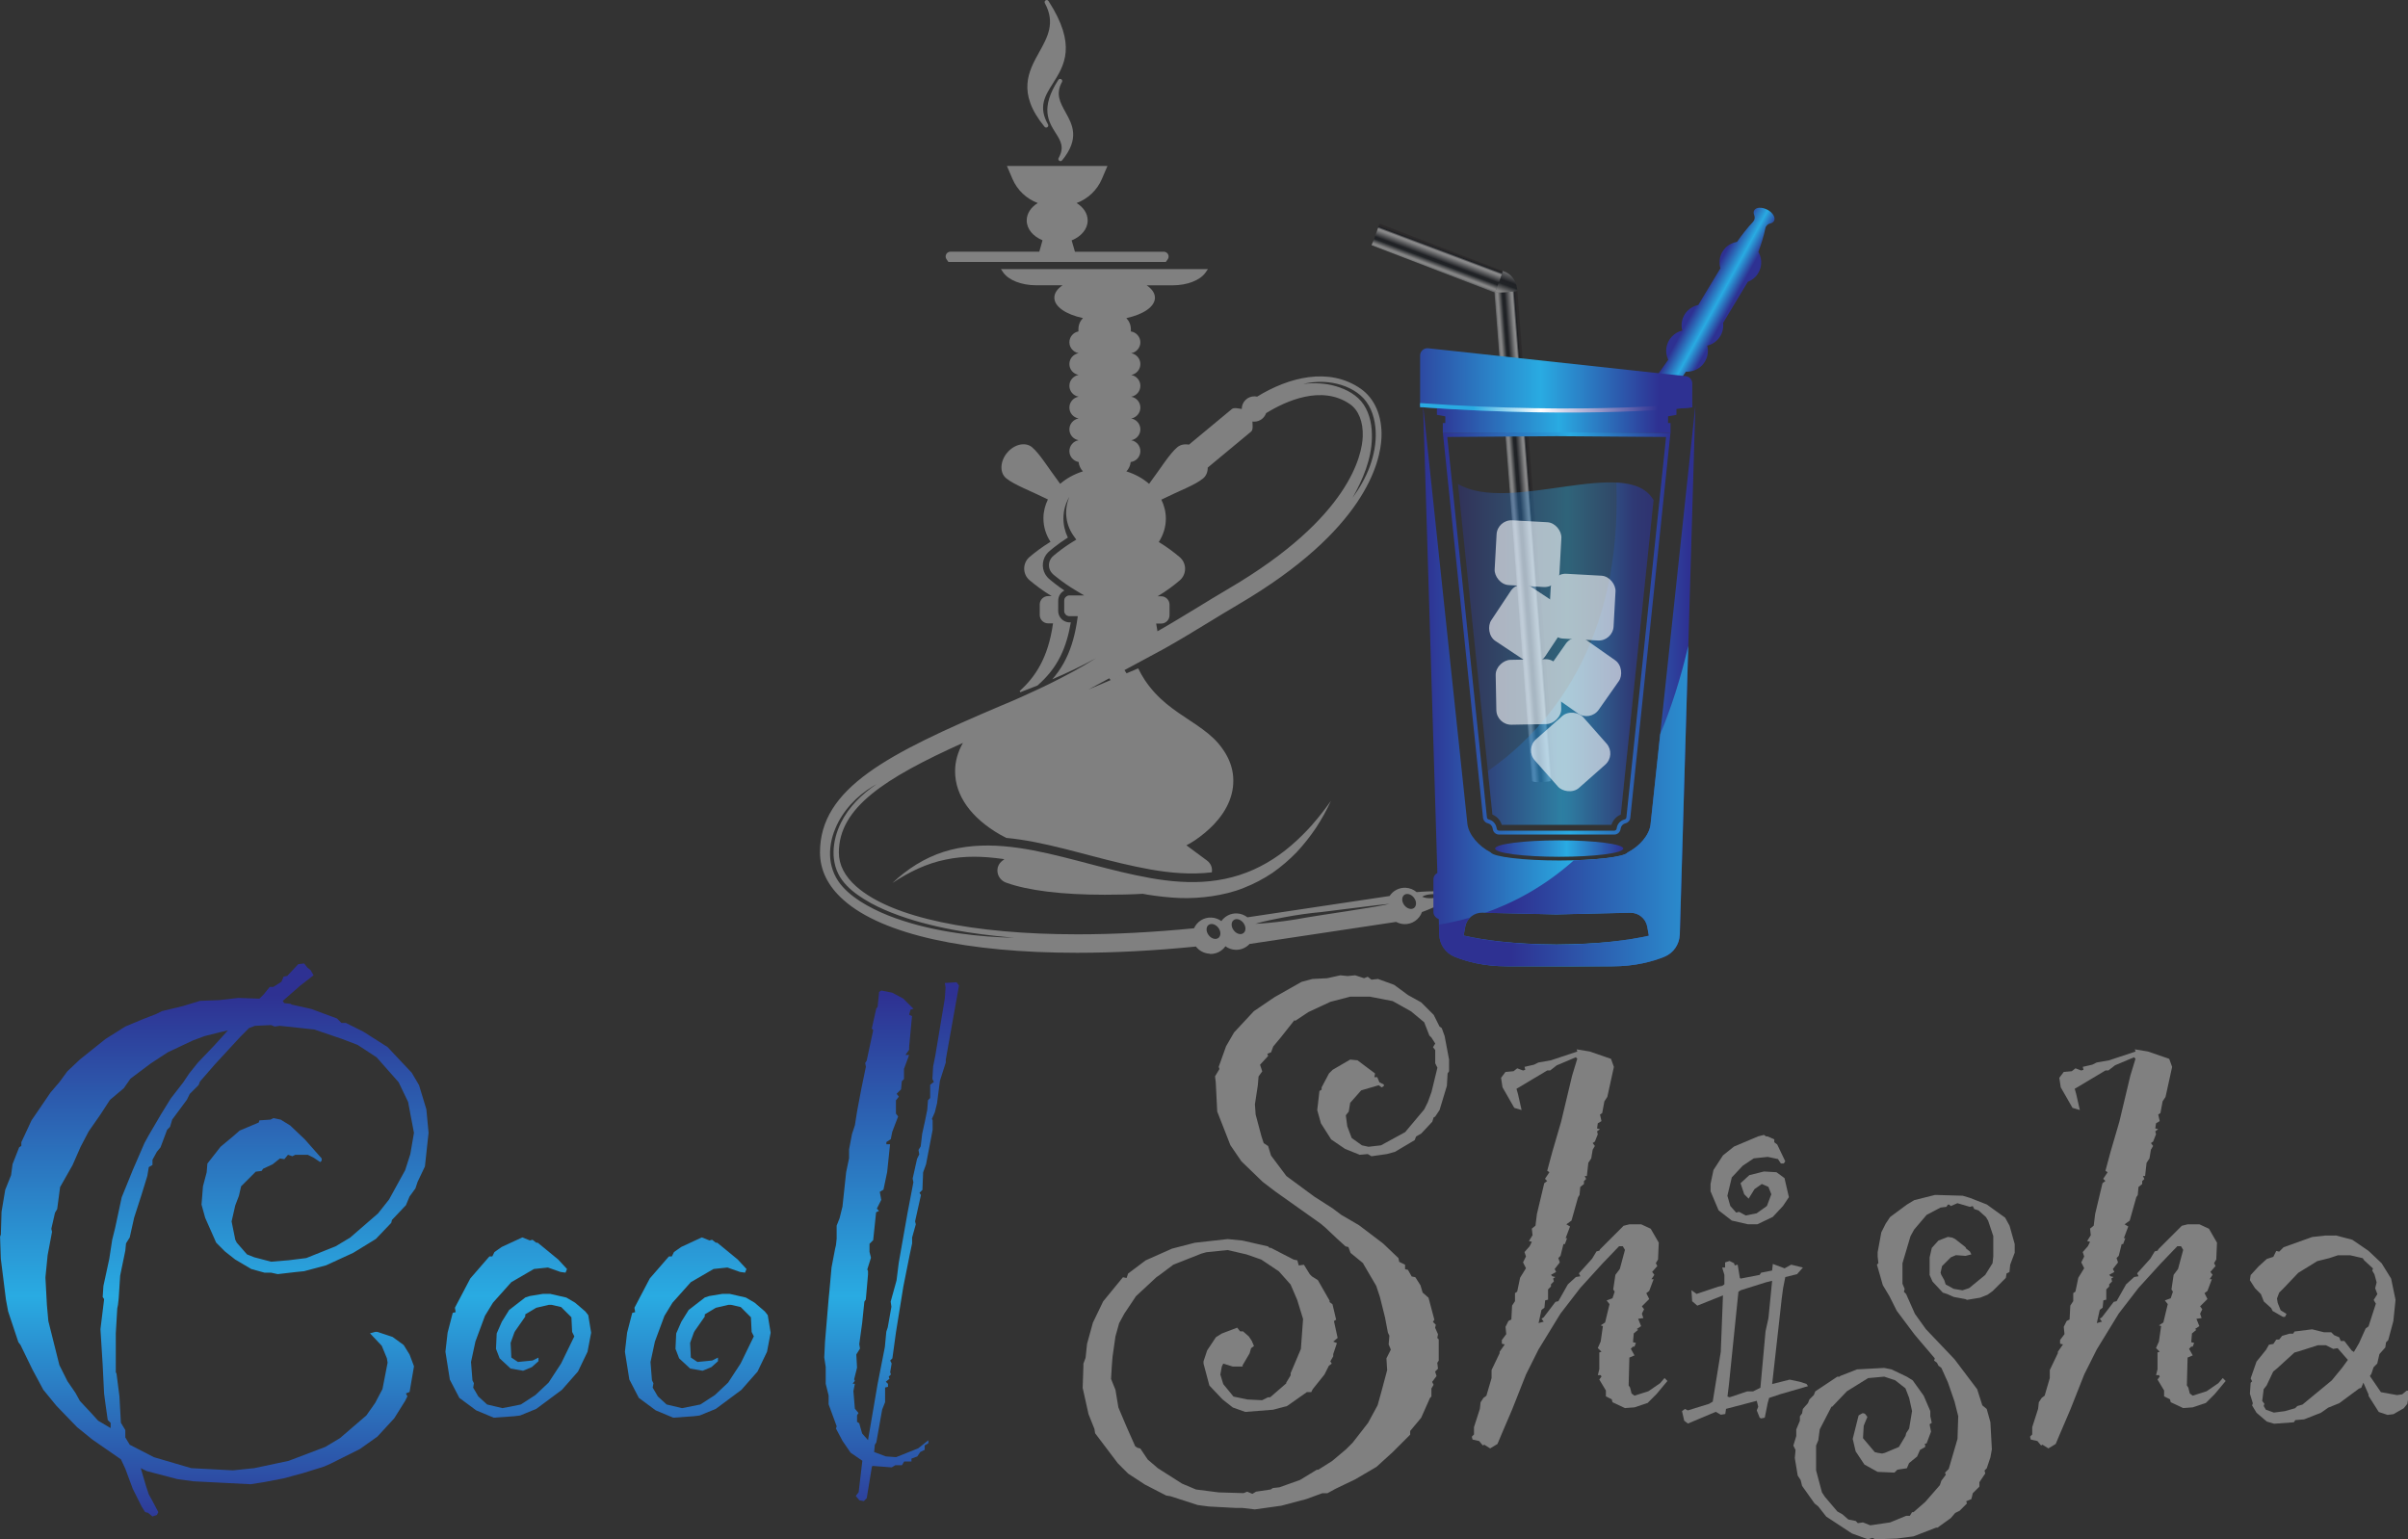 <?xml version="1.0" encoding="UTF-8"?>
<svg id="Ebene_2" data-name="Ebene 2" xmlns="http://www.w3.org/2000/svg" xmlns:xlink="http://www.w3.org/1999/xlink" viewBox="0 0 562.11 359.39">
  <rect x="0" y="0" width="562.11" height="359.39" fill="#333333" stroke="none"/>
  <defs>
    <style>
      .cls-1 {
        fill: none;
        opacity: .6;
      }

      .cls-2 {
        fill: url(#linear-gradient);
      }

      .cls-2, .cls-3, .cls-4 {
        opacity: .54;
      }

      .cls-5 {
        fill: #fff;
      }

      .cls-6 {
        fill: gray;
      }

      .cls-7 {
        fill: url(#linear-gradient-8);
      }

      .cls-8 {
        fill: url(#linear-gradient-9);
      }

      .cls-9 {
        fill: url(#linear-gradient-4);
      }

      .cls-10 {
        fill: url(#linear-gradient-6);
      }

      .cls-11 {
        fill: url(#linear-gradient-7);
      }

      .cls-12 {
        fill: url(#linear-gradient-5);
      }

      .cls-13 {
        fill: url(#linear-gradient-19);
      }

      .cls-13, .cls-14 {
        opacity: .4;
      }

      .cls-14 {
        fill: url(#linear-gradient-17);
      }

      .cls-15 {
        fill: url(#linear-gradient-14);
      }

      .cls-16 {
        fill: url(#linear-gradient-18);
      }

      .cls-17 {
        fill: url(#linear-gradient-20);
      }

      .cls-18 {
        fill: url(#linear-gradient-15);
      }

      .cls-19 {
        fill: url(#linear-gradient-16);
      }

      .cls-20 {
        fill: url(#linear-gradient-13);
      }

      .cls-21 {
        fill: url(#linear-gradient-12);
      }

      .cls-22 {
        fill: url(#linear-gradient-10);
      }

      .cls-23 {
        fill: url(#linear-gradient-11);
      }

      .cls-3 {
        fill: url(#linear-gradient-3);
      }

      .cls-4 {
        fill: url(#linear-gradient-2);
      }
    </style>
    <linearGradient id="linear-gradient" x1="1001.51" y1="130.15" x2="1001.51" y2="136.29" gradientTransform="translate(400.3 -1031.13) rotate(85.61) scale(1.15 1)" gradientUnits="userSpaceOnUse">
      <stop offset=".05" stop-color="#272425"/>
      <stop offset=".11" stop-color="#11141b"/>
      <stop offset=".18" stop-color="#d0d0d2"/>
      <stop offset=".23" stop-color="#ceced0"/>
      <stop offset=".49" stop-color="#11141b"/>
      <stop offset=".57" stop-color="#13181e"/>
      <stop offset=".73" stop-color="#c1c1c2"/>
      <stop offset=".76" stop-color="#d0d0d1"/>
      <stop offset=".78" stop-color="#cbcbcc"/>
      <stop offset=".81" stop-color="#bdbebf"/>
      <stop offset=".83" stop-color="#a7a8aa"/>
      <stop offset=".86" stop-color="#87898c"/>
      <stop offset=".89" stop-color="#5e6165"/>
      <stop offset=".92" stop-color="#2d3137"/>
      <stop offset=".93" stop-color="#13181e"/>
    </linearGradient>
    <linearGradient id="linear-gradient-2" x1="1553.76" y1="471.5" x2="1553.76" y2="477.94" gradientTransform="translate(-53.73 -592.26) rotate(20.56) scale(.38 1)" xlink:href="#linear-gradient"/>
    <linearGradient id="linear-gradient-3" x1="265.06" y1="152.6" x2="258.02" y2="160.51" gradientTransform="translate(51.49 16.64) rotate(-21.58)" xlink:href="#linear-gradient"/>
    <linearGradient id="linear-gradient-4" x1="50.02" y1="232.27" x2="50.02" y2="357.9" gradientUnits="userSpaceOnUse">
      <stop offset="0" stop-color="#2e3192"/>
      <stop offset=".56" stop-color="#29abe2"/>
      <stop offset="1" stop-color="#2e3192"/>
    </linearGradient>
    <linearGradient id="linear-gradient-5" x1="120.99" y1="232.27" x2="120.99" y2="357.9" xlink:href="#linear-gradient-4"/>
    <linearGradient id="linear-gradient-6" x1="162.89" y1="232.27" x2="162.89" y2="357.9" xlink:href="#linear-gradient-4"/>
    <linearGradient id="linear-gradient-7" x1="208.12" y1="232.27" x2="208.12" y2="357.9" xlink:href="#linear-gradient-4"/>
    <linearGradient id="linear-gradient-8" x1="397.44" y1="68.57" x2="403.67" y2="71.99" xlink:href="#linear-gradient-4"/>
    <linearGradient id="linear-gradient-9" x1="334.43" y1="94.49" x2="387.05" y2="94.49" gradientUnits="userSpaceOnUse">
      <stop offset=".18" stop-color="#29abe2"/>
      <stop offset=".48" stop-color="#fff"/>
      <stop offset="1" stop-color="#2e3192"/>
    </linearGradient>
    <linearGradient id="linear-gradient-10" x1="349.01" y1="198.11" x2="378.94" y2="198.11" xlink:href="#linear-gradient-4"/>
    <linearGradient id="linear-gradient-11" x1="334.43" y1="94.54" x2="387.05" y2="94.54" xlink:href="#linear-gradient-9"/>
    <linearGradient id="linear-gradient-12" x1="334.43" y1="97.69" x2="387.05" y2="97.69" xlink:href="#linear-gradient-4"/>
    <linearGradient id="linear-gradient-13" x1="324.32" y1="88.81" x2="387.4" y2="88.81" xlink:href="#linear-gradient-4"/>
    <linearGradient id="linear-gradient-14" x1="334.43" y1="95.21" x2="387.05" y2="95.21" xlink:href="#linear-gradient-9"/>
    <linearGradient id="linear-gradient-15" x1="336.79" y1="147.88" x2="389.93" y2="147.88" xlink:href="#linear-gradient-4"/>
    <linearGradient id="linear-gradient-16" x1="332.33" y1="160.13" x2="394.09" y2="160.13" xlink:href="#linear-gradient-4"/>
    <linearGradient id="linear-gradient-17" x1="340.33" y1="152.59" x2="385.99" y2="152.59" xlink:href="#linear-gradient-4"/>
    <linearGradient id="linear-gradient-18" x1="476.18" y1="188.19" x2="352.81" y2="188.19" xlink:href="#linear-gradient-4"/>
    <linearGradient id="linear-gradient-19" x1="342.95" y1="152.61" x2="381.34" y2="152.61" xlink:href="#linear-gradient-4"/>
    <linearGradient id="linear-gradient-20" x1="332.33" y1="209.14" x2="394.09" y2="209.14" xlink:href="#linear-gradient-4"/>
  </defs>
  <g id="Layer_1" data-name="Layer 1">
    <g>
      <g>
        <path class="cls-2" d="m362.97,181.88l-8.76-114c0,.07-1.19.22-2.67.34s-2.69.15-2.69.07l8.76,114c.02.27,1.24.41,2.72.29,1.48-.11,2.67-.43,2.64-.7Z"/>
        <path class="cls-4" d="m350.75,63.25l-28.71-11.04s-.38,1.14-.9,2.54c-.52,1.39-.96,2.51-.99,2.5l28.71,11.04c.09.03.58-1.07,1.1-2.46s.88-2.55.79-2.58Z"/>
        <path class="cls-3" d="m350.75,63.25c.09.03-.27,1.19-.79,2.58-.52,1.39-1.01,2.49-1.1,2.46h.01c.11.07,1.26.04,2.67-.07,1.48-.11,2.68-.27,2.67-.34,0,0-.13-3.73-3.47-4.63Z"/>
      </g>
      <g>
        <path class="cls-9" d="m71.66,225.82l.85.68.68,1.2-3.08,2.39-4.1,3.59.34.51,1.54.17.17.17,4.62,1.03,5.99,2.22,1.03,1.03h1.03l4.1,2.05,5.64,3.59,5.64,5.99,1.71,2.91,1.71,5.64.51,5.47-.85,7.87-1.71,3.59-.51,1.54-1.37,1.88-.85,2.05-.34.34-2.91,3.08-.17.68-3.59,3.76-5.3,3.25-6.33,2.91-5.13,1.37-1.71.17-4.45.51-1.54-.34h-1.54l-3.08-.85-3.76-2.22-2.39-1.88-2.05-2.05-2.57-5.81-.85-3.08.34-4.28.86-3.25.17-2.05,3.08-3.93,3.08-2.57,1.37-1.2,4.45-1.88.17-.51,2.57-.17.68-.34,1.71.34,2.22,1.37,3.42,3.25,3.93,4.45v.51l-.34.34-1.54-1.03-1.37-.68h-2.91l-.68.34-1.03-.34-.85,1.03-1.03-.17-1.71,1.37-2.22,1.03-.34.51-1.37.17-3.42,3.42-.51,2.22-.85,2.22-.86,3.76.86,4.27.34.68,2.39,2.74,1.71.68,3.93,1.03,4.1-.34,4.1-.51,6.84-2.74,3.42-2.05,6.5-5.64,2.57-3.25,3.76-6.84,1.2-3.76.85-4.96-.85-4.45-.51-2.74-2.22-4.62-5.13-5.81-4.45-2.91-3.59-1.37-6.5-2.22-8.04-.86-1.2.17-.86-.34-3.76.17-1.37.51-2.05,2.05-5.99,6.5-3.42,3.93-.34.85-2.05,2.05-.68,1.37-3.42,4.62-.51,1.71-.68.68-1.54,4.1-.85,1.03-1.03,1.88v1.2l-.86.51-.34,2.05-1.37,4.45-1.71,5.3-1.03,4.62-.86,1.37-.17,1.71-1.2,5.81-.34,5.3-.17,1.54-.17.86-.34,5.81v9.06l.17.34.68,5.3.34,6.16,1.03,1.71v1.71l1.03,1.71,5.64,2.91,8.72,2.56,9.75.51,4.96-.51,8.04-1.71,8.55-3.25,3.42-2.05,6.16-5.3,2.05-2.91,1.71-3.25,1.2-6.16-.17-1.03-1.2-2.91-2.74-2.91,1.2-.34h.51l3.59,1.2,2.57,1.88,1.37,2.22,1.03,2.74-1.03,5.99-.85.34.34.68-.51,1.03-2.56,4.1-3.93,4.27-4.1,2.91-6.84,3.42-1.54.68-4.96,1.54-4.45,1.2-4.45.86-3.25.51-13.34-.68-3.76-.51-7.18-1.88-1.37-.68,1.2,4.1.68,2.05.68,1.2,1.54,2.91-.34.68-1.03.34-1.03-.85-.68-.17-.85-1.37-2.05-4.1-.51-1.37-1.2-3.25-1.03-2.22-6.67-4.62-3.59-2.91-4.79-4.96-3.08-3.76-2.57-4.79-2.74-5.64-.51-.68-2.39-7.18-.51-2.74-1.2-9.58-.17-5.13.17-.51v.34l.17-5.64.86-5.13,1.37-3.42.34-2.57,1.54-3.93.51-.34v-.85l2.39-5.13,1.88-2.74,2.56-3.76,2.05-2.39,1.88-2.56,2.91-2.74,5.99-4.79,4.62-2.91,4.1-1.71,3.08-1.2,1.37-.68,4.96-1.2,3.93-1.2,4.45-.17,4.45-.51,4.96.17,1.03-1.03,1.37-1.71h.85l1.88-1.2.51-1.2.85-.17,2.57-2.74,1.37-.17.68.85Zm-19.84,15.05l-4.1,1.03-2.74,1.03-5.81,2.74-3.93,2.57-4.79,3.59-1.54,2.22-3.25,2.74-2.22,3.42-2.74,3.93-1.88,3.59-1.88,4.28-2.91,5.13-.68,5.13-.51.86-.86,3.76.17.68-1.03,5.47-.51,5.13v.17l.34,6.33.34,3.76,2.57,10.26,1.88,3.76,1.88,2.74,1.03,1.88,2.56,2.74,1.71,1.88,2.91,1.71v-1.2l-.68-.68-.51-3.59-.34-2.57-.34-6.84-.51-8.21.86-7.01-.34-.51.17-2.57,1.37-6.33.68-4.45.68-2.74,1.54-7.18,2.57-6.33,2.74-6.33,1.03-1.88,2.91-4.96,2.22-3.59,2.91-3.76,1.37-2.05,2.05-2.56,3.76-3.93,3.25-3.59-.68.17-.68.17Z"/>
        <path class="cls-12" d="m123.64,289.61l.68-.17.86.68h.34l1.88,1.54,2.91,2.39,2.05,2.22-.34.85-1.2-.17-2.91-1.03-3.25.34-5.3,3.08-4.28,4.79-1.88,3.08-2.22,5.99-1.03,4.79.34,4.27.34.68-.17,1.03,1.2,2.05,2.05,1.88,3.59.85,4.28-.85,3.42-2.22,3.08-2.91,2.91-4.45,3.08-6.33-.51-1.03-.17-3.42-2.39-2.39-2.22-.51h-.68l-2.91.68-2.57,1.54v.51l-2.39,3.42-.17.34-.86,2.39.17,3.42,1.54,1.03,3.42-.34,1.37-.68v.85l-1.54,1.37-2.05.85-2.91-.51-2.57-2.39-.85-2.22.17-3.59,1.2-2.74,1.71-2.74,3.76-2.91,1.03-.34,3.08-.51h1.71l3.76.86,2.05,1.2,2.39,2.05.68.86.68,4.1-.85,4.45-2.22,4.62-3.76,4.27-5.99,4.45-3.76,1.54-1.37.17-4.79.34-4.1-1.71-3.93-2.91-2.22-4.28-1.03-6.5.51-4.45,1.2-4.62.68-.17-.17-1.03,3.59-6.84,4.45-5.13h.68l.51-1.03,1.71-1.2,4.79-2.22,1.71.68Z"/>
        <path class="cls-10" d="m165.54,289.61l.68-.17.86.68h.34l1.88,1.54,2.91,2.39,2.05,2.22-.34.85-1.2-.17-2.91-1.03-3.25.34-5.3,3.08-4.28,4.79-1.88,3.08-2.22,5.99-1.03,4.79.34,4.27.34.68-.17,1.03,1.2,2.05,2.05,1.88,3.59.85,4.28-.85,3.42-2.22,3.08-2.91,2.91-4.45,3.08-6.33-.51-1.03-.17-3.42-2.39-2.39-2.22-.51h-.68l-2.91.68-2.57,1.54v.51l-2.39,3.42-.17.34-.86,2.39.17,3.42,1.54,1.03,3.42-.34,1.37-.68v.85l-1.54,1.37-2.05.85-2.91-.51-2.57-2.39-.85-2.22.17-3.59,1.2-2.74,1.71-2.74,3.76-2.91,1.03-.34,3.08-.51h1.71l3.76.86,2.05,1.2,2.39,2.05.68.86.68,4.1-.85,4.45-2.22,4.62-3.76,4.27-5.99,4.45-3.76,1.54-1.37.17-4.79.34-4.1-1.71-3.93-2.91-2.22-4.28-1.03-6.5.51-4.45,1.2-4.62.68-.17-.17-1.03,3.59-6.84,4.45-5.13h.68l.51-1.03,1.71-1.2,4.79-2.22,1.71.68Z"/>
        <path class="cls-11" d="m223.86,230.1l-3.08,17.27v.68l-1.37,4.28-.68,5.3-.51,2.05-.68,1.54.17.34v2.22l-1.54,8.04-.68,1.88-.17,4.1-.68.68.34.51-1.37,6.16.17.68-.86,3.08v1.37l-.51,2.39-1.54,7.7-1.71,10.6-.68,4.96-.17,1.2-.51.51.34.68-.34,2.05.17.51-.51.51.17.51-.85.68.51.51v.68l-.68.17v3.42l-.68,1.71-1.37,7.7-.34.51-.17,1.71,2.74,1.03,2.39.17,4.28-1.71.86-.34,2.39-1.88v.68l-.86.51v1.03l-1.03.51-.68,1.03-1.37.51v.68h-1.71l-.51.86h-1.54l-.86.51-4.45-.34-.17.17-1.2,7.35-.68.68-1.03-.17-.86-1.03.68-.86.86-7.35-2.74-1.88-1.88-2.74-1.54-2.91.17-.51-1.88-5.13v-2.05l-.68-2.74v-3.93l-.34-2.22.17-3.59.85-10.09.17-1.71.51-5.64.85-4.45.17-.68.17-1.54v-3.08l.68-1.71.68-2.74.86-8.04.68-3.25v-2.05l.68-3.59.68-2.05.51-3.25,1.03-5.47,1.03-4.96-.17-.86.34-.51,1.03-4.79.51-2.39-.34-.34,1.03-4.62.34-.51.34-3.42.51-.34,2.57.51,2.56,1.37,2.39,2.39-.68.17-.34,1.2.68.34-.17,1.71-.51,5.47v.68l-.86,1.2h.86l-1.2,3.25v2.39l-.51.51-.17,1.88-1.03,1.03.51.68-.68.86v3.08l.51.68-1.37,3.59-.34,1.71-1.03.68v.51h.86l-.68,6.5-.86,4.1-.86.51.34,1.88-1.03,2.05.51.51-.68.34-.68,6.5-.86.85v1.88l.34,1.37-.86,2.74.17.34v.86l-.51,5.81-.34.51-.51,4.96-.68,4.96.17,1.03-.86,1.37.17,3.08-.68,2.74.17.34-.51.68h.51l-.34,1.71.34,4.1.85,1.03-.34.51v1.54l.51.34.68,2.39,1.37,1.54,2.22-13,1.71-8.72.34-3.59.34-1.03.85-4.79-.17-1.2,1.37-4.96.51-4.1,2.05-11.63,1.37-7.18-.17-.86,1.03-4.62.51-1.03-.17-1.03.51-.85.34-2.91.68-3.08.51-2.56.17-2.22.51-.51v-3.08l.86-.68-.34-.68.17-2.91.51-2.57,2.22-13.34.17-2.56-.17-1.03,2.74-.17.51.68Z"/>
        <path class="cls-6" d="m316.37,227.7l2.05.68.86-.34.85.68,1.54-.17,3.76,1.37,3.25,2.39,3.08,1.71,2.91,2.91,1.37,2.74.51.34.68,1.88,1.03,5.47v2.74l-.34.51-.17,2.91-1.71,5.64-1.03,1.54-.34.17-.34,1.03-2.56,2.74-1.2.68-.34.86-4.62,2.74-1.88.51-3.59.51-.85-.51-1.88.17-3.42-1.37-3.25-2.22-2.39-3.76-.86-3.08.51-4.45.51-.34v-.51l1.71-3.25.86-.86,4.1-2.39,1.71.17,4.1,3.08-.17.86h.68l.51,1.2,1.03.51v.34l-.51.34-.68-.51-4.1,1.2-2.57,2.91-.34,2.05-.68.86.34,2.56,1.03,2.74,2.39,1.71,1.54.34,2.91-.34,5.64-3.08,4.45-5.3.85-1.71.86-2.39,1.37-5.64-.51-1.03v-3.08l-.51-.68.51-.85-.86-1.37-.51-.51-1.2-3.08-3.08-2.56-4.28-2.39-5.3-1.03h-4.62l-4.62,1.2-5.13,2.39-3.08,2.05-.17-.17-3.25,4.1-1.71,2.05-.51,1.37-.86.34.17.51-1.88,2.05.51,1.54-.86,1.2-.17,2.05-.68,4.45.17,2.39,1.37,5.13.51,1.54,1.03.68.68,2.22,3.59,4.79,6.5,4.79,4.28,2.74,2.05,1.54,4.1,2.39,5.64,4.28,3.59,3.42.17.86,1.37.68v1.03l.68.17.86,1.54.85.17,1.2,1.88.51,1.71,1.37,1.2,1.37,5.13-.34.51.68.68-.17.68.68,1.54-.17.85.34.34v4.96l-.34.51.17,1.37-.68.68.34,1.03-1.03,1.37.34.68-.51.86v1.88l-.34.34-2.05,4.62-2.57,3.08v.86l-4.1,4.1-3.76,3.42-4.96,2.91-4.62,2.22-1.88,1.03h-1.2l-3.76,1.37-5.81,1.54-6.16.86-2.91-.34h-1.54l-6.33-.34-2.57-.34-6.33-2.05-1.03-.17-4.96-2.56-3.93-2.57-2.39-2.39-5.3-7.01-.17-1.03-1.37-3.42-1.37-6.16.17-4.96v-.68l.51-1.37.34-3.25,1.37-4.96,2.39-4.96,4.62-5.64.86.17.34-1.03,4.1-3.08,6.16-2.74,5.3-1.37,7.7-.86,3.42.34,5.99,1.37.34.34h.34l5.3,2.74.86.17.34,1.2,1.2-.17,1.37,2.22.51.51,1.37.86,2.74,4.79v.34l.68.51.85,3.59-.51.34.86,3.93-1.03.86.86.34-.86,2.57v.51l-.68,1.2.34.51-.68.51-1.03,2.05-2.74,3.42-.34.68h-1.03l-4.62,3.25-3.25.86-6.5.51-2.91-1.03-2.39-1.88-3.08-3.25-1.37-5.13v-.51l.85-2.56,2.05-3.08,1.37-.86,3.59-1.37.68.86h.68l1.37,1.2.68,1.03.51,1.2-.68.51-.34,1.2-1.71,2.91.17.17h-2.39l-2.22-.68-.34.68-.34,1.88.68,2.22,2.39,2.91,3.25.68,3.42.17,1.37-.68h.51l3.76-3.25v-.17l1.03-1.71v-.51l2.39-5.64.51-7.01-1.37-4.45-1.54-3.59-2.74-3.08-4.1-2.74-3.42-1.2-4.45-1.03-4.96.51-1.2.34-6.5,2.57-3.42,2.56-.51.34-4.79,4.45-2.74,4.1-1.2,2.22-.86,3.08-.68,4.79-.17,2.22-.17,2.91,1.03,2.56.68,4.1,1.88,4.45,2.05,4.62.51.34.68.17,1.71,2.56,2.39,2.05,5.64,3.59,3.25,1.37,5.3.68,5.81.17.86-.34,1.2.51.85-.51,3.42-.51.51-.34,1.54-.17,4.79-1.71,3.93-2.39h.34l3.25-2.05,3.25-2.74,1.54-1.54,3.59-4.62,2.22-4.1.86-3.08,1.37-5.13-.17-2.74,1.03-2.05-.51-1.2.17-2.05-.34-.68-.68-3.59-1.2-4.79-.85-2.57-2.91-4.96-.17-.34-2.91-2.39-.51-1.37-.68-.17-1.88-1.71-2.91-2.74-1.03-.86-10.6-7.52-2.91-2.22-4.96-4.79-2.57-3.76-3.08-7.87-.34-6.84-.17-1.37,1.03-1.71-.17-.51,1.71-4.79,1.88-3.25,4.62-4.96,4.79-3.25,6.33-3.59,2.56-.68,3.42-.17,3.08-.68,1.71.17,1.71-.17Z"/>
        <path class="cls-6" d="m371.1,245.49l4.96,1.71.68,1.88-1.2,5.47-.34,1.54-.68,1.03-.51,2.74-.51.34.34,1.54-.86.51-.17,1.2.68.17-.68.51.17.68-.68,1.71-.51.34.51.68-.51.86-.34,2.05-.68,1.03-.34,3.08h-.51l.34.68-.51.51v.68l-.86.68-.17,1.88-.34.51-1.54,5.47-1.2.86.86.51-1.03,2.74h.34l-.51,1.37h-.34l-.68,2.74-.51.51.34,1.03-1.2,1.54.34.68-1.2.68.34.34.68.17-.51.34.17.68-.68.68v.51l-.68.68v2.39l-.68.17-.17,1.71-.68.51-.68,3.08,1.2-.34-.51-.68.51-.34,2.74-3.59.68-.17,2.22-3.93,1.88-1.71,1.03-.17-.34-.68,3.08-3.42,1.03-1.71.68-.17.17-.34,5.47-5.47,1.37-.34h2.74l2.22,1.03,1.88,3.25-.17,3.93-.51.85.34.68-1.2,1.37.51.68-.68,1.03h.51l-1.03,2.74-.68.51.68,1.37-1.71,1.71.51.68-.51,1.03.34,1.03-1.2.17.68,1.71-1.03.68.34.17-1.03.85-.17,2.05.68.17-.34.86h-.34l-.51.51.86,1.54-1.2.51-.17,6.5.34.51.34,1.37.68.51,3.25-1.03,2.74-1.88,1.03-1.2.68.68-2.57,3.08-2.05,2.05-3.08,1.03-2.22.17-2.91-1.37-.17-.68-1.37-.68v-1.37l-1.54-2.57.51-.68-.17-.34h-.68l.34-1.37v-3.93l.51-.17-.86-.85.68-1.54.51-3.59-.51-.17,1.03-.68,1.03-4.28-.68-.86,1.37-.51.51-1.54-.34-.51.51-3.42,1.03-1.37,1.2-4.45-.51-.86h-.86l-3.93,4.1-5.13,5.64-4.62,5.99-5.13,8.38-2.91,5.81-3.25,8.21-2.56,5.99-.86,2.05-1.71,1.03-1.37-.86-.34.17-.86-1.03-1.54-.34-.17-.68.51-.51v-1.71l1.37-4.27.17-1.54.68-1.03.68-.51,1.2-4.1v-1.88l1.88-3.93v-.34l1.2-1.71-.68-.17v-.86l1.03-1.37-.17-1.71.68-1.37.68-.34.17-3.25.68-1.03v-1.88l.51-.34.68-3.25,1.37-2.22-.68-1.37.68-1.37-.34-1.03,1.2-1.37.51-1.03-.68-.17.85-1.37-.17-1.54.85-.68.34-2.74,1.71-7.18.68-.51-.51-.51,1.03-1.54-.51-.34,1.2-4.45,2.05-7.01,2.57-10.77,1.2-3.93-.34-.34-4.45,1.88-1.54,1.2h-.68l-7.18,4.28.34,1.2.85,3.76-1.71-.51-2.74-4.79-.34-2.22,1.03-1.37,1.88-.17.86-.68,1.37.51.51-.17-.17-.68,2.22-.51,1.03-.51,2.91-.51,6.16-2.05-.17-.51,3.08.51Z"/>
        <path class="cls-6" d="m404.78,294.91l.17.51.68-.17.51,3.08.17.17,4.45-.86.34-.51,2.57-.51.17-1.54,2.74,1.03,1.54-.86,2.74.68-1.37,1.54-2.74.68-.51,2.57-.34,2.56-.51,4.62-1.71,15.22,4.1-1.03,2.39.51,1.54.51.34.51-6.5,1.88-2.57.86-.34,1.2-.68,3.42-.85.17-.34-.17-.68-1.71.34-.86-.34-1.37-7.18,1.88-.17,1.2-1.03.17-1.2-.68-6.5,2.74-.86-.68-.51-2.22.68-.51.68.34,4.96-1.54.85-.51,1.88-11.63.51-13.17-5.99,2.39-1.2-1.03-.17-2.57,1.2.86,5.13-1.71.85-.17.51-.34v-2.22l-.51-1.71h.68v-1.2l1.03-.34,1.03.51Zm7.01-29.93l.51.34h.34l1.54.68v.68l.68.51,1.88,3.93-.34.51h-.68l-.68-1.03-2.39-.51-3.25.34-2.57,1.71-2.57,2.74-1.03,4.28.68,2.39,1.37,1.54.68-.17,1.54.85,2.57-.51,2.39-1.71,1.03-2.74-.68-1.71-1.54-.68-1.71,1.2-1.37,2.22-1.03-1.03-.86-2.57,2.05-1.88,3.42-.86,2.91.17,1.88,1.37,1.03,4.45-1.37,2.05-2.39,2.57-3.59,1.71h-2.22l-3.76-.86-3.08-2.39-1.88-4.45v-1.71l.68-3.25,2.22-3.42,2.56-2.05,5.64-2.39,1.37-.34Zm-5.47,36.26l-.51.34-2.22,21.72-.34,2.74.51.17,4.1-1.37h1.37l1.71-.86,1.2-13.17.68-3.08.86-8.72-1.37.34-5.99,1.88Z"/>
        <path class="cls-6" d="m470.28,292.52l-1.03,2.74-.17,1.71-.68.34-.17,1.03-3.08,3.08-1.2.86-1.71.68-3.08.51-.34-.17-2.74-.51-1.54-.68-1.03-.34-2.39-2.57-.68-1.54v-4.1l.51-2.22,1.54-1.71,2.22-.86,1.03.17.68.34,2.39,1.88.17.34.86.68.34.68-1.37.34-2.22-.17-1.2.51-2.05,2.05-.34,1.54.17.51.68,1.2.34,1.03,1.88,1.03,2.05.34,1.54-.51,3.76-3.08,1.71-2.74.17-1.54v-4.79l-1.2-3.59-.51-.85-1.71-1.54-1.03-.34-.34-.68-.68.17-2.91-.85-1.54.68-.34-.34h-.34l-.34.51-1.37.17-3.25,1.71-2.91,3.42-.85,1.54-1.88,6.33v4.79l.51,1.2-.17.68.51.51,2.05,4.62,2.57,3.59,6.67,7.01,5.3,7.01,1.2,3.76,1.03.86.86,3.08.34,6.33-.34,1.88-.86,2.56-.51.51.17.68-1.37,2.05v1.03l-1.54,1.54-.34,1.37-1.2.51.17.51-1.37,1.37-.34.34-1.03.51-1.03,1.2-3.08,2.22h-.34l-5.3,2.05-3.93.51-4.96.17-.68-.34-1.03.34-3.76-1.37-5.99-3.93-1.88-2.39-.85-.68-2.91-4.1-.34-1.37-.68-1.03-.68-4.1.17-1.88-.51-1.03.68-2.22v-1.54l.85-2.05v-1.03l.51-.68.17-1.03,1.2-1.37.34-.85,1.03-1.03.34-.86,5.13-3.42h.51l.17-.17,3.93-1.54,6.33-.34,1.71.34,3.59,1.71,1.37.85,2.57,3.59,1.54,3.59v1.2l.34,1.54-.51.34.34,1.71-1.03,2.74-.51.17.17.17v.51l-1.2.68-.68,1.54-1.88,1.54-.51,1.2-2.22.34-.68.68-3.93-.17-3.08-1.71-2.05-3.08-.68-2.91,1.37-5.47.86-.51h.34l.34.17.51.68-.85,2.05-.17,2.91,2.74,3.25.68.17,1.03.17.68-.17,3.25-1.37,1.54-2.57.17-.68.68-1.03.68-4.1-.68-3.08-.86-2.22-2.39-1.88-2.57-.85-3.76.34-4.96,3.08-3.42,3.59h-.17l-2.74,5.3-.34,2.56-.51,1.2v5.82l1.37,5.13.68,1.03,2.91,3.42,1.2.68,1.37,1.2,1.71.34.51.51,1.2-.17,1.71.68,4.62-.68,3.76-1.54h.85l.51-.85h.34l2.74-2.39,3.42-3.93.34-1.03,1.03-1.37-.17-.51.86-.86,2.05-7.01.17-5.3-.86-3.42-1.54-4.45-1.54-3.42-.68-.51-.34-.68-.68-.51.17-.51-3.93-4.62-.86-1.03-4.1-5.47-1.71-3.42-1.54-2.56-1.37-4.79.34-.34-.17-1.54v-1.03l.85-4.62,1.03-2.05,1.03-1.54,3.93-2.91,1.71-1.03,4.79-1.2h.51l5.99.17,1.71.51,3.93,1.54,3.08,2.22,1.2.86,1.03,1.88,1.2,4.28v2.05Z"/>
        <path class="cls-6" d="m501.41,245.49l4.96,1.71.68,1.88-1.2,5.47-.34,1.54-.68,1.03-.51,2.74-.51.34.34,1.54-.86.51-.17,1.2.68.17-.68.51.17.68-.68,1.71-.51.34.51.68-.51.86-.34,2.05-.68,1.03-.34,3.08h-.51l.34.68-.51.51v.68l-.86.68-.17,1.88-.34.51-1.54,5.47-1.2.86.86.51-1.03,2.74h.34l-.51,1.37h-.34l-.68,2.74-.51.51.34,1.03-1.2,1.54.34.68-1.2.68.34.34.68.17-.51.34.17.68-.68.68v.51l-.68.68v2.39l-.68.17-.17,1.71-.68.51-.68,3.08,1.2-.34-.51-.68.51-.34,2.74-3.59.68-.17,2.22-3.93,1.88-1.71,1.03-.17-.34-.68,3.08-3.42,1.03-1.71.68-.17.17-.34,5.47-5.47,1.37-.34h2.74l2.22,1.03,1.88,3.25-.17,3.93-.51.85.34.68-1.2,1.37.51.68-.68,1.03h.51l-1.03,2.74-.68.51.68,1.37-1.71,1.71.51.68-.51,1.03.34,1.03-1.2.17.68,1.71-1.03.68.34.17-1.03.85-.17,2.05.68.17-.34.86h-.34l-.51.51.86,1.54-1.2.51-.17,6.5.34.51.34,1.37.68.51,3.25-1.03,2.74-1.88,1.03-1.2.68.68-2.57,3.08-2.05,2.05-3.08,1.03-2.22.17-2.91-1.37-.17-.68-1.37-.68v-1.37l-1.54-2.57.51-.68-.17-.34h-.68l.34-1.37v-3.93l.51-.17-.86-.85.68-1.54.51-3.59-.51-.17,1.03-.68,1.03-4.28-.68-.86,1.37-.51.51-1.54-.34-.51.51-3.42,1.03-1.37,1.2-4.45-.51-.86h-.86l-3.93,4.1-5.13,5.64-4.62,5.99-5.13,8.38-2.91,5.81-3.25,8.21-2.56,5.99-.86,2.05-1.71,1.03-1.37-.86-.34.17-.86-1.03-1.54-.34-.17-.68.51-.51v-1.71l1.37-4.27.17-1.54.68-1.03.68-.51,1.2-4.1v-1.88l1.88-3.93v-.34l1.2-1.71-.68-.17v-.86l1.03-1.37-.17-1.71.68-1.37.68-.34.17-3.25.68-1.03v-1.88l.51-.34.68-3.25,1.37-2.22-.68-1.37.68-1.37-.34-1.03,1.2-1.37.51-1.03-.68-.17.85-1.37-.17-1.54.85-.68.34-2.74,1.71-7.18.68-.51-.51-.51,1.03-1.54-.51-.34,1.2-4.45,2.05-7.01,2.57-10.77,1.2-3.93-.34-.34-4.45,1.88-1.54,1.2h-.68l-7.18,4.28.34,1.2.85,3.76-1.71-.51-2.74-4.79-.34-2.22,1.03-1.37,1.88-.17.86-.68,1.37.51.51-.17-.17-.68,2.22-.51,1.03-.51,2.91-.51,6.16-2.05-.17-.51,3.08.51Z"/>
        <path class="cls-6" d="m545.18,288.41l3.93,1.03,3.76,2.57,3.08,2.91,2.22,3.59,1.03,4.96-.51,4.96-1.2,4.45-.51.51-.17,1.2-1.37,1.54-.51,2.22-.86.86-.51,1.54-.34.51,2.57,3.76,3.76.68,1.2-.17,1.03-.85h.34v2.05l-.17,1.03-.85,1.03-2.39,1.37-1.37.17-2.05-.68-2.39-3.76v-.34l-1.2-2.74-.51,1.2-.51.17-4.62,3.42-2.56,1.03-1.71,1.2-3.93,1.54-2.05.17-.34.51-4.62.34-1.71-.51-2.39-2.05-1.03-1.71.17-.51-.68-2.22.17-2.56.34-.34-.34-.68,1.37-3.93,2.22-2.74.68-1.2,1.03-.17.68-1.03h.68l.68-.86,1.71-.51h.86l.34-.51,4.1-.51,2.74.68h1.71l.68.68,1.2.51.34.86h.86l1.71,2.22.51.34,1.2-2.05,1.54-3.42.68-.51,1.71-5.3-.51-.86.86-1.37-.51-1.37.34-1.37-.51-1.88-.51-.86.17-.51-2.05-1.88-.34-.51-2.91-.68h-2.91l-2.05.68-2.74.68-4.45,2.74-3.42,3.59-1.03,1.03-.51,1.37.17,1.03.68,1.71,1.37.86-.34.68h-.51l-2.39-1.37-.34-.68-1.71-1.54-.68-1.71-1.37-1.37-1.2-1.88.17-1.2,1.88-2.05,1.88-1.71,1.54-.51.68-1.37.68.17,1.03-1.03,6.67-2.39,3.08-.34h2.39Zm-4.1,25.65l-4.28,1.37-1.2.34-3.93,3.59-1.03.86-1.54,3.25-.68.85-.34,2.74.51.68-.17.51.51.86,1.88.68,2.56-.34,2.39-.68.51-.51,1.2-.34,6.84-5.64,2.39-2.91,1.37-1.88-2.39-2.74-1.03.17-1.71-.86h-1.88Z"/>
      </g>
      <g>
        <path class="cls-6" d="m244.64,29.04c.13.22.06.51-.15.65-.09.06-.18.09-.28.09-.14,0-.29-.06-.38-.18-6.51-7.95-3.71-12.99-1.24-17.43,1.96-3.52,3.81-6.84,1.32-11.43-.13-.23-.05-.53.18-.66.23-.14.52-.07.67.16,6.67,10.31,3.66,15.06,1.01,19.25-1.85,2.93-3.44,5.45-1.13,9.56Z"/>
        <path class="cls-6" d="m272.15,61.16h-50.76s-.45-.65-.45-.65c-.5-.74.02-1.75.92-1.75h20.75s.75-2.67.75-2.67c-2.2-.9-3.69-2.63-3.69-4.62,0-1.64,1-3.1,2.58-4.07-2.61-.97-4.78-2.99-5.91-5.64l-1.29-3.02h23.47s-1.29,3.02-1.29,3.02c-1.13,2.66-3.3,4.67-5.91,5.64,1.57.97,2.58,2.43,2.58,4.07,0,2.01-1.51,3.75-3.74,4.65l.77,2.65h20.75c.9,0,1.43,1.02.91,1.76l-.45.63Z"/>
        <path class="cls-6" d="m247.55,37.62c-.1,0-.19-.03-.28-.09-.21-.15-.28-.43-.15-.65,1.41-2.5.48-3.99-.71-5.86-1.62-2.57-3.64-5.76.64-12.38.15-.22.44-.29.67-.16.23.14.31.43.18.66-1.53,2.82-.43,4.78.83,7.06,1.59,2.86,3.4,6.11-.8,11.24-.1.12-.24.18-.38.18Z"/>
        <path class="cls-6" d="m275.55,173.95c-1.26-1.96-2.93-3.64-4.72-5.08-1.79-1.45-3.7-2.72-5.5-4.09-1.81-1.37-3.53-2.85-4.98-4.56-.72-.86-1.38-1.77-1.97-2.72-.49-.79-.9-1.63-1.29-2.47l3.84-1.63c2.53,5.99,6.62,8.96,10.64,11.85,2.73,1.97,5.31,3.84,7.27,6.56.05.06.1.13.15.21l.03.04c1.81,2.54,2.72,5.24,2.72,8.03,0,5.63-3.72,10.87-10.49,14.76-.83.48-1.69.92-2.58,1.35,1.45-.94,2.83-2,4.08-3.2,1.66-1.62,3.11-3.49,4.06-5.64.47-1.07.82-2.2,1.03-3.35.18-1.16.24-2.34.12-3.51-.22-2.34-1.11-4.59-2.39-6.54Z"/>
        <path class="cls-6" d="m282.4,222.71c1.5.07,2.85-.65,3.66-1.79.65.48,1.44.78,2.31.82,1.3.07,2.5-.47,3.32-1.36l34.22-5.15c.55.3,1.16.48,1.83.52,1.92.09,3.59-1.11,4.2-2.82,1.43-.52,3.22-1.27,4.59-2.03.45-.25,1-.18,1.41.14.29.21.59.31.89.24.74-.17,1.12-1.3.84-2.54-.28-1.24-1.11-2.1-1.85-1.93-.3.07-.53.29-.7.6-.23.46-.7.76-1.22.72-1.62-.1-3.66,0-5.2.15-.7-.59-1.58-.97-2.56-1.02-1.56-.07-2.96.7-3.75,1.92l-33.2,4.98c-.67-.53-1.51-.86-2.42-.91-1.5-.07-2.85.65-3.66,1.79-.65-.48-1.45-.78-2.32-.82-1.79-.09-3.37.95-4.06,2.5-9.58.94-18.7,1.41-27.16,1.41-24.51,0-43.42-3.89-51.66-11.15-2.71-2.39-4.1-5.06-4.09-7.95,0-10.47,10.71-17.36,28.96-25.59-1.21,2.13-1.83,4.35-1.83,6.64,0,5.63,3.72,10.87,10.49,14.76.48.27.96.53,1.45.78,4.48.42,8.88,1.38,13.22,2.46,4.56,1.13,9.07,2.41,13.63,3.48,4.54,1.06,9.13,2.01,13.79,2.28,2.45.15,4.92.11,7.35-.18,0-.04.02-.08.02-.12.13-1.02-.29-2-1.14-2.63l-4.81-3.56.1-.05c.67-.36,1.33-.74,1.96-1.17,1.57-1.07,3.03-2.29,4.34-3.64,1.54-1.64,2.85-3.5,3.65-5.55.4-1.02.67-2.08.81-3.15.12-1.07.12-2.15-.03-3.21-.3-2.11-1.19-4.09-2.44-5.81-2.47-3.56-6.37-5.66-10.22-8.33-1.93-1.34-3.86-2.85-5.54-4.69-.84-.91-1.62-1.91-2.32-2.95-.59-.89-1.1-1.81-1.57-2.76l-11.59,4.93,17.7-9.54c3.27-1.83,6.53-3.81,9.97-5.91,2.39-1.46,4.86-2.97,7.4-4.46,29.4-17.26,33.09-33.03,33.32-39.02.18-4.91-1.6-9.03-4.87-11.3-7.38-5.11-16.77-2.69-24.16,1.86-.21-.04-.43-.07-.65-.07-1.62,0-2.94,1.32-2.94,2.93,0,0,0,.01,0,.02-.58-.07-1.81-.4-2.29,0l-10.04,8.33c-1-.19-1.97-.01-2.7.59-1.83,1.52-3.9,4.94-6.6,8.56-1.46-1.27-3.27-2.27-5.3-2.91.56-.58.91-1.34,1-2.18,1.27-.16,2.26-1.24,2.26-2.55,0-1.27-.93-2.33-2.14-2.54,1.21-.21,2.14-1.27,2.14-2.54s-.93-2.33-2.14-2.54c1.21-.21,2.14-1.27,2.14-2.54s-.93-2.33-2.14-2.54c1.21-.21,2.14-1.27,2.14-2.54s-.93-2.33-2.14-2.54c1.21-.21,2.14-1.27,2.14-2.54s-.93-2.33-2.14-2.54c1.21-.21,2.14-1.27,2.14-2.54s-.97-2.37-2.22-2.54v-.51c0-1.01-.4-1.92-1.05-2.6,3.94-.85,6.67-2.66,6.67-4.76,0-1.08-.71-2.07-1.93-2.9h6.1c3.36,0,6.37-1.17,7.63-2.96l.58-.83h-48.33s.54.79.54.79c1.24,1.8,4.27,2.99,7.66,2.99h6.19c-1.21.83-1.92,1.82-1.92,2.9,0,2.1,2.72,3.92,6.67,4.76-.65.67-1.05,1.59-1.05,2.6v.52c-1.19.22-2.11,1.28-2.11,2.53s.91,2.3,2.11,2.53v.02c-1.19.23-2.11,1.27-2.11,2.53s.91,2.3,2.11,2.53v.02c-1.19.23-2.11,1.27-2.11,2.53,0,1.26.91,2.3,2.11,2.53v.02c-1.19.23-2.11,1.27-2.11,2.53,0,1.26.91,2.3,2.11,2.53v.02c-1.19.23-2.11,1.27-2.11,2.53s.91,2.3,2.11,2.53v.02c-1.19.23-2.11,1.27-2.11,2.53s.93,2.33,2.15,2.54c.09.84.45,1.61,1.01,2.19-2.03.64-3.84,1.64-5.31,2.91-2.84-3.78-4.77-7.05-6.59-8.56-1.54-1.27-4.13-.69-5.8,1.32-1.66,2-1.77,4.65-.23,5.93,1.87,1.55,5.74,2.96,9.76,4.96-.68,1.37-1.05,2.86-1.05,4.42,0,1.98.6,3.84,1.65,5.47-1.94,1.19-3.6,2.45-4.88,3.53-1.68,1.43-1.68,4.02,0,5.44,1.34,1.13,3.09,2.47,5.15,3.7h-.82c-1.08,0-1.96.88-1.96,1.96v2.45c0,1.08.88,1.96,1.96,1.96h1.14c-1.13,8.11-4.19,12.54-7.79,15.81.23.37-.07-.11.16.26,1.33-.51,2.67-1.03,4-1.56,1.08-.95,2.09-1.98,2.99-3.1.94-1.17,1.74-2.44,2.4-3.79,1.21-2.45,1.93-5.13,2.39-7.86h-.53c-.59-.07-1.17-.32-1.6-.74-.42-.42-.72-.97-.79-1.57-.04-.33-.02-.53-.02-.74v-1.96c-.01-.54.16-1.19.53-1.65.23-.32.56-.59.91-.78-.75-.5-1.49-1.03-2.2-1.59l-.91-.73-.45-.38c-.17-.15-.34-.31-.48-.49-.6-.7-.95-1.61-.99-2.53-.04-.91.23-1.85.75-2.61.13-.19.29-.37.44-.53.17-.16.34-.32.48-.43l.9-.74c1.05-.83,2.14-1.6,3.27-2.32-.68-1.43-1.05-2.98-1.03-4.52,0-1.78.51-3.51,1.38-4.98-.66,1.58-.89,3.31-.66,4.94.21,1.64.89,3.16,1.85,4.43h0s.43.61.43.61l-.66.4c-1.28.78-2.51,1.64-3.69,2.57l-.87.71c-.3.25-.48.42-.66.69-.35.5-.53,1.11-.5,1.72.02.61.25,1.2.64,1.66.09.12.21.22.31.33l.43.36.88.7c1.18.92,2.42,1.77,3.7,2.54l2.25,1.35h-3.44s-.1,0-.1,0c-.07,0-.13.01-.2.03-.26.07-.5.23-.67.45-.17.23-.24.47-.24.79v1.96c0,.21,0,.45.01.56.03.27.17.52.36.71.2.2.46.31.73.34h.1s1.97,0,1.97,0l-.12.82c-.45,3.12-1.22,6.24-2.64,9.12-.7,1.44-1.57,2.81-2.57,4.05-.2.26-.41.5-.63.75,3.47-1.49,6.89-3.1,10.2-4.93-3.5,2.21-7.16,4.16-10.87,6-.2.1-.42.2-.62.3-.6.29-1.2.58-1.8.86-2.93,1.39-5.89,2.71-8.89,3.94-26.3,11.18-42.23,19.19-42.24,34.22,0,4.19,1.87,7.95,5.58,11.21,9.08,8.01,28.76,12.25,54.46,12.25,8.62,0,17.92-.48,27.72-1.46.74.97,1.87,1.6,3.18,1.67Zm33.33-106.48c2.41-4.3,4.4-8.96,4.52-13.96.07-2.69-.4-5.5-1.9-7.78-1.47-2.23-4-3.59-6.5-4.32-2.48-.73-5.09-.83-7.64-.54,2.27-.52,4.6-.64,6.91-.23,2.63.45,5.36,1.62,7.19,3.61,1.88,2.04,2.69,4.91,2.82,7.63.14,2.82-.41,5.62-1.37,8.26-.97,2.64-2.39,5.06-4.03,7.33Zm-45.82,29.35h1.15c1.08,0,1.95-.88,1.95-1.96v-2.45c0-1.08-.88-1.96-1.95-1.96h-.83c2.06-1.22,3.82-2.56,5.15-3.7,1.68-1.43,1.68-4.02,0-5.44-1.27-1.08-2.93-2.35-4.88-3.53,1.05-1.63,1.65-3.49,1.65-5.47,0-1.56-.38-3.05-1.05-4.42,4.02-2,7.9-3.41,9.75-4.96.73-.6,1.08-1.52,1.08-2.53l10.15-8.42c.5-.42.28-1.73.28-2.33.1.01.19.02.29.03h0s.01,0,.02,0c.04,0,.07,0,.11,0,1.28,0,2.37-.83,2.77-1.98,4.55-2.81,12.96-6.67,19.57-2.11,2.03,1.41,3.12,4.16,2.99,7.57-.15,4.11-2.85,18.81-31.17,35.43-2.57,1.51-5.06,3.03-7.46,4.5-3.21,1.95-6.26,3.82-9.29,5.53-.11-.58-.21-1.17-.3-1.79Zm-33.04,73.36c-4.35-.11-8.69-.42-13-1.04-4.98-.7-9.94-1.8-14.69-3.48-2.38-.84-4.71-1.86-6.89-3.1-2.03-1.14-3.97-2.52-5.55-4.25-1.63-1.8-2.64-4.01-2.91-6.43-.26-2.46.21-4.93,1.16-7.2,1.71-4.14,4.97-7.57,8.77-9.87.29-.18.58-.34.86-.5-3.44,2.33-6.45,5.26-8.32,9.03-2.06,4.16-2.61,9.41.26,13.35,1.35,1.84,3.21,3.26,5.12,4.45,2.04,1.28,4.23,2.31,6.47,3.19,4.62,1.82,9.45,3.06,14.33,3.98,4.45.84,8.93,1.38,13.44,1.79.31.03.64.06.96.09Zm101.13-11.27c.29-.07.6.22.7.65.11.42-.04.83-.33.9-.29.07-.6-.22-.7-.65-.11-.42.04-.83.33-.9Zm-6.02,1.68c.65-.4,1.47-.54,2.22-.59.75-.04,1.59,0,2.27.34-.64.4-1.47.54-2.22.59-.74.04-1.58-.01-2.27-.34Zm-4.18-.42c.63-.47,1.65-.17,2.28.67.63.84.63,1.9,0,2.38-.63.47-1.65.17-2.28-.67-.63-.84-.63-1.9,0-2.38Zm-34.74,6.74c2.19-.65,4.43-1.08,6.67-1.51,2.91-.55,5.85-.97,8.8-1.24,1.01-.1,14.81-1.88,15.83-1.91-2.19.65-17.23,2.79-19.46,3.21-2.91.55-5.86.97-8.8,1.24-1.01.1-2.02.18-3.04.21Zm-5.08-.86c.63-.48,1.65-.18,2.28.67.63.84.63,1.9,0,2.37-.63.48-1.65.18-2.28-.67-.63-.84-.63-1.9,0-2.37Zm-5.85,1.13c.63-.47,1.65-.17,2.28.67.63.83.63,1.9,0,2.37-.62.47-1.65.18-2.28-.67-.63-.84-.63-1.9,0-2.38Z"/>
        <path class="cls-6" d="m306.35,192.49c1.56-1.75,2.97-3.62,4.34-5.52-.53,1.06-1.02,2.15-1.61,3.19-.58,1.05-1.21,2.06-1.86,3.08-1.34,1.99-2.85,3.91-4.52,5.71-1.71,1.76-3.6,3.39-5.67,4.84-2.09,1.4-4.36,2.59-6.74,3.52-2.38.96-4.89,1.54-7.41,1.92-2.52.36-5.07.52-7.57.42-2.5-.11-4.97-.39-7.39-.77-.39-.06-.76-.14-1.15-.21-2.75.16-5.71.22-8.9.22-9.93,0-17.88-.97-23-2.82-1.08-.39-1.85-1.31-2.01-2.42-.15-1.05.27-2.06,1.14-2.71l.46-.34c-.15-.03-.31-.05-.46-.08-4.4-.61-8.82-.78-13.18.15-4.37.86-8.56,2.85-12.5,5.48,3.39-3.22,7.45-5.83,11.95-7.27,4.5-1.44,9.31-1.71,13.99-1.32,4.7.39,9.31,1.39,13.86,2.52,4.56,1.13,9.07,2.41,13.62,3.49,4.55,1.06,9.14,2.01,13.8,2.28,4.64.3,9.36-.12,13.79-1.56,4.44-1.42,8.52-3.84,12.05-6.88,1.77-1.52,3.43-3.17,4.99-4.92Z"/>
      </g>
      <path class="cls-7" d="m412.54,48.95c-1.29-.67-2.66-.59-3.06.19-.17.31-.15.68,0,1.05.23.55.14,1.18-.27,1.61-1.28,1.34-2.72,3.2-3.72,4.66-1.03.17-2.02.66-2.79,1.48-1.22,1.31-1.58,3.11-1.1,4.7l-5.17,8.56c-.96.2-1.87.68-2.59,1.44-1.17,1.26-1.55,2.98-1.15,4.53-.9.22-1.75.69-2.44,1.42-1.4,1.5-1.67,3.65-.83,5.4-1.17,1.69-2.35,3.35-3.53,4.99l3.82,3.24c1.28-1.79,2.57-3.6,3.85-5.45,1.39.07,2.79-.45,3.82-1.54,1.17-1.26,1.54-2.97,1.15-4.53.91-.21,1.75-.68,2.43-1.41,1.02-1.09,1.44-2.53,1.27-3.91l5.78-9.59c.67-.26,1.29-.66,1.81-1.21,1.5-1.61,1.7-3.96.65-5.77.6-1.63,1.28-3.76,1.63-5.52.11-.57.58-1.01,1.16-1.13.4-.09.71-.29.87-.6.4-.77-.31-1.95-1.6-2.62Z"/>
      <path class="cls-8" d="m395.05,94.49c0,.55-14.22.99-31.76.99s-31.76-.44-31.76-.99,14.22-.99,31.76-.99,31.76.44,31.76.99Z"/>
      <path class="cls-8" d="m395.05,94.49c0,.55-14.22.99-31.76.99s-31.76-.44-31.76-.99,14.22-.99,31.76-.99,31.76.44,31.76.99Z"/>
      <ellipse class="cls-22" cx="363.97" cy="198.11" rx="14.96" ry="1.92"/>
      <path class="cls-23" d="m395,94.42c-.05-.03-.14-.06-.26-.08-.23-.05-.59-.1-1.05-.15-.93-.1-2.29-.18-4.03-.27-3.48-.16-8.45-.29-14.42-.37-5.97-.08-12.94-.1-20.4-.04-3.73.03-7.59.08-11.51.18-1.96.05-3.93.11-5.91.19-.99.04-1.98.09-2.97.16-.5.03-.99.07-1.49.12-.25.03-.49.05-.74.09-.12.02-.25.04-.37.07-.06.01-.12.03-.18.05-.03,0-.06.02-.09.04-.11.06-.06.13-.04.14.01.01.03.02.04.03.03.02.06.03.09.04.06.02.12.04.18.05.12.03.25.05.37.07.25.04.49.07.74.09.49.05.99.09,1.49.12.99.07,1.98.12,2.97.17,1.98.09,3.95.16,5.91.21,3.92.11,7.77.17,11.51.21,3.73.04,7.34.06,10.76.05,3.42-.02,6.66-.05,9.64-.1,5.97-.09,10.95-.24,14.42-.41,1.74-.09,3.1-.18,4.03-.28.46-.05.82-.1,1.05-.15.12-.03.21-.05.26-.08.06-.03.06-.06.06-.07s0-.04-.06-.07Zm-.02.12s-.14.05-.25.08c-.23.05-.59.1-1.05.14-.93.09-2.29.18-4.03.25-3.48.15-8.45.26-14.42.32-2.99.03-6.22.04-9.64.04-3.42,0-7.03,0-10.76-.02-3.73-.03-7.59-.07-11.5-.16-1.96-.04-3.93-.1-5.91-.18-.99-.04-1.98-.09-2.97-.15-.5-.03-.99-.07-1.48-.12-.25-.02-.49-.05-.74-.09-.12-.02-.24-.04-.36-.06-.06-.01-.12-.03-.17-.05-.03,0-.05-.02-.08-.03s-.02-.04,0-.06c.02-.01.05-.02.08-.03.06-.02.11-.03.17-.05.12-.03.24-.05.36-.06.24-.04.49-.06.74-.09.49-.05.99-.09,1.48-.12.99-.07,1.98-.12,2.97-.16,1.98-.09,3.95-.15,5.91-.2,3.92-.1,7.77-.15,11.5-.19,7.46-.06,14.43-.04,20.4.03,5.97.07,10.95.2,14.42.36,1.74.08,3.1.17,4.03.26.46.05.82.1,1.05.15.12.03.2.05.25.08.05.03.05.04.05.05s-.01.03-.05.05Z"/>
      <path class="cls-21" d="m391.34,96.85v-2.36l-27.47-.22h0s-.49,0-.49,0h-.49s0,0,0,0l-27.47.22v2.36l1.96.35v1.56h-.58v2.36h53.16v-2.36h-.58v-1.56l1.96-.35Z"/>
      <path class="cls-20" d="m331.5,95.05v-12.04c0-1.02.88-1.81,1.89-1.7l60.12,6.51c.87.09,1.52.83,1.52,1.7v5.57s-24.23,2.77-63.54-.05Z"/>
      <path class="cls-15" d="m331.5,94.1v.95c39.31,2.82,63.54.05,63.54.05v-.95s-24.23,2.77-63.54-.05Z"/>
      <path class="cls-18" d="m363.35,101.83h.14s25.43.19,25.43.19l-9.26,88.81c-.02.24-.2.44-.43.49-.92.22-1.63.96-1.8,1.88l-.05.27c-.05.27-.28.46-.55.46h-26.9c-.27,0-.5-.19-.55-.46l-.05-.27c-.18-.93-.89-1.67-1.8-1.88-.23-.05-.41-.25-.43-.49l-9.26-88.81,25.43-.19h.11m.14-.92h-.13s-.13,0-.13,0h0s-26.44.2-26.44.2l9.37,89.81c.07.63.52,1.14,1.13,1.29.57.13,1.01.59,1.11,1.16l.05.27c.13.7.74,1.2,1.45,1.2h26.9c.71,0,1.32-.5,1.45-1.2l.05-.27c.11-.57.55-1.03,1.11-1.16.61-.14,1.07-.66,1.13-1.29l9.37-89.81-26.44-.2h0Z"/>
      <path class="cls-19" d="m385.3,192.5c-.3,2.48-2.56,5.08-5.33,6.51-.74,1.05-7.62,1.88-15.99,1.88s-15.33-.83-16-1.89c-2.83-1.46-5.13-4.12-5.44-6.65l-10.34-97.68,3.77,123.52c.07,2.29,1.48,4.33,3.61,5.19,2.66,1.07,6.77,2.22,12.13,2.22h24.68c5.37,0,9.47-1.15,12.13-2.22,2.13-.86,3.54-2.9,3.61-5.2l3.63-123.51-10.46,97.84Zm-21.94,28.01h0c-10.11-.06-17.07-1.04-21.69-2.1l.37-2.06c.34-1.93,2.04-3.32,4-3.27l17.25.39,17.25-.39c1.96-.04,3.66,1.34,4,3.27l.37,2.09c-4.62,1.05-11.54,2.01-21.55,2.07Z"/>
      <path class="cls-14" d="m340.33,112.98l8.05,77.19c1.05.43,1.85,1.31,2.18,2.4h25.6c.33-1.09,1.13-1.97,2.18-2.4l7.65-73.39c-6.05-10.65-33.48,3.39-45.66-3.8Z"/>
      <path class="cls-16" d="m343.19,214.22c-2.52.72-4.97,1.26-7.3,1.65l.07,2.32c.07,2.29,1.48,4.33,3.61,5.19,2.66,1.07,6.77,2.22,12.13,2.22h24.68c5.37,0,9.47-1.15,12.13-2.22,2.13-.86,3.54-2.9,3.61-5.2l1.98-67.4c-1.8,7.73-4.02,14.56-6.55,20.61l-2.26,21.12c-.3,2.48-2.56,5.08-5.33,6.51-.64.9-5.81,1.64-12.57,1.83-6.78,6.05-13.94,9.88-20.72,12.26l16.6.38,17.25-.39c1.96-.04,3.66,1.34,4,3.27l.37,2.09c-4.62,1.05-11.54,2.01-21.55,2.07h0c-10.11-.06-17.07-1.04-21.69-2.1l.37-2.06c.15-.85.57-1.58,1.16-2.14Z"/>
      <path class="cls-13" d="m377.32,112.66c1.31,37.58-15.8,57.41-29.99,67.34l1.06,10.16c1.05.43,1.85,1.31,2.18,2.4h25.6c.33-1.09,1.13-1.97,2.18-2.4l7.65-73.39c-1.61-2.83-4.74-3.91-8.68-4.11Z"/>
      <rect class="cls-17" x="334.61" y="203.67" width="3.22" height="10.93" rx="1.61" ry="1.61"/>
      <g class="cls-1">
        <rect class="cls-5" x="349.11" y="121.71" width="15.15" height="15.15" rx="3.48" ry="3.48" transform="translate(7.65 -19.43) rotate(3.15)"/>
        <rect class="cls-5" x="359.06" y="167.97" width="15.15" height="15.15" rx="3.48" ry="3.48" transform="translate(-24.29 286.95) rotate(-41.49)"/>
        <rect class="cls-5" x="361.74" y="134.2" width="15.15" height="15.15" rx="3.48" ry="3.48" transform="translate(8.36 -20.11) rotate(3.15)"/>
        <rect class="cls-5" x="361.77" y="150.43" width="15.15" height="15.15" rx="3.48" ry="3.48" transform="translate(580.67 499.65) rotate(-144.9)"/>
        <rect class="cls-5" x="349.11" y="138.02" width="15.15" height="15.15" rx="3.48" ry="3.48" transform="translate(140.05 -172.98) rotate(33.58)"/>
        <rect class="cls-5" x="349.23" y="153.98" width="15.15" height="15.15" rx="3.48" ry="3.48" transform="translate(511.66 -198.21) rotate(88.93)"/>
      </g>
    </g>
  </g>
</svg>